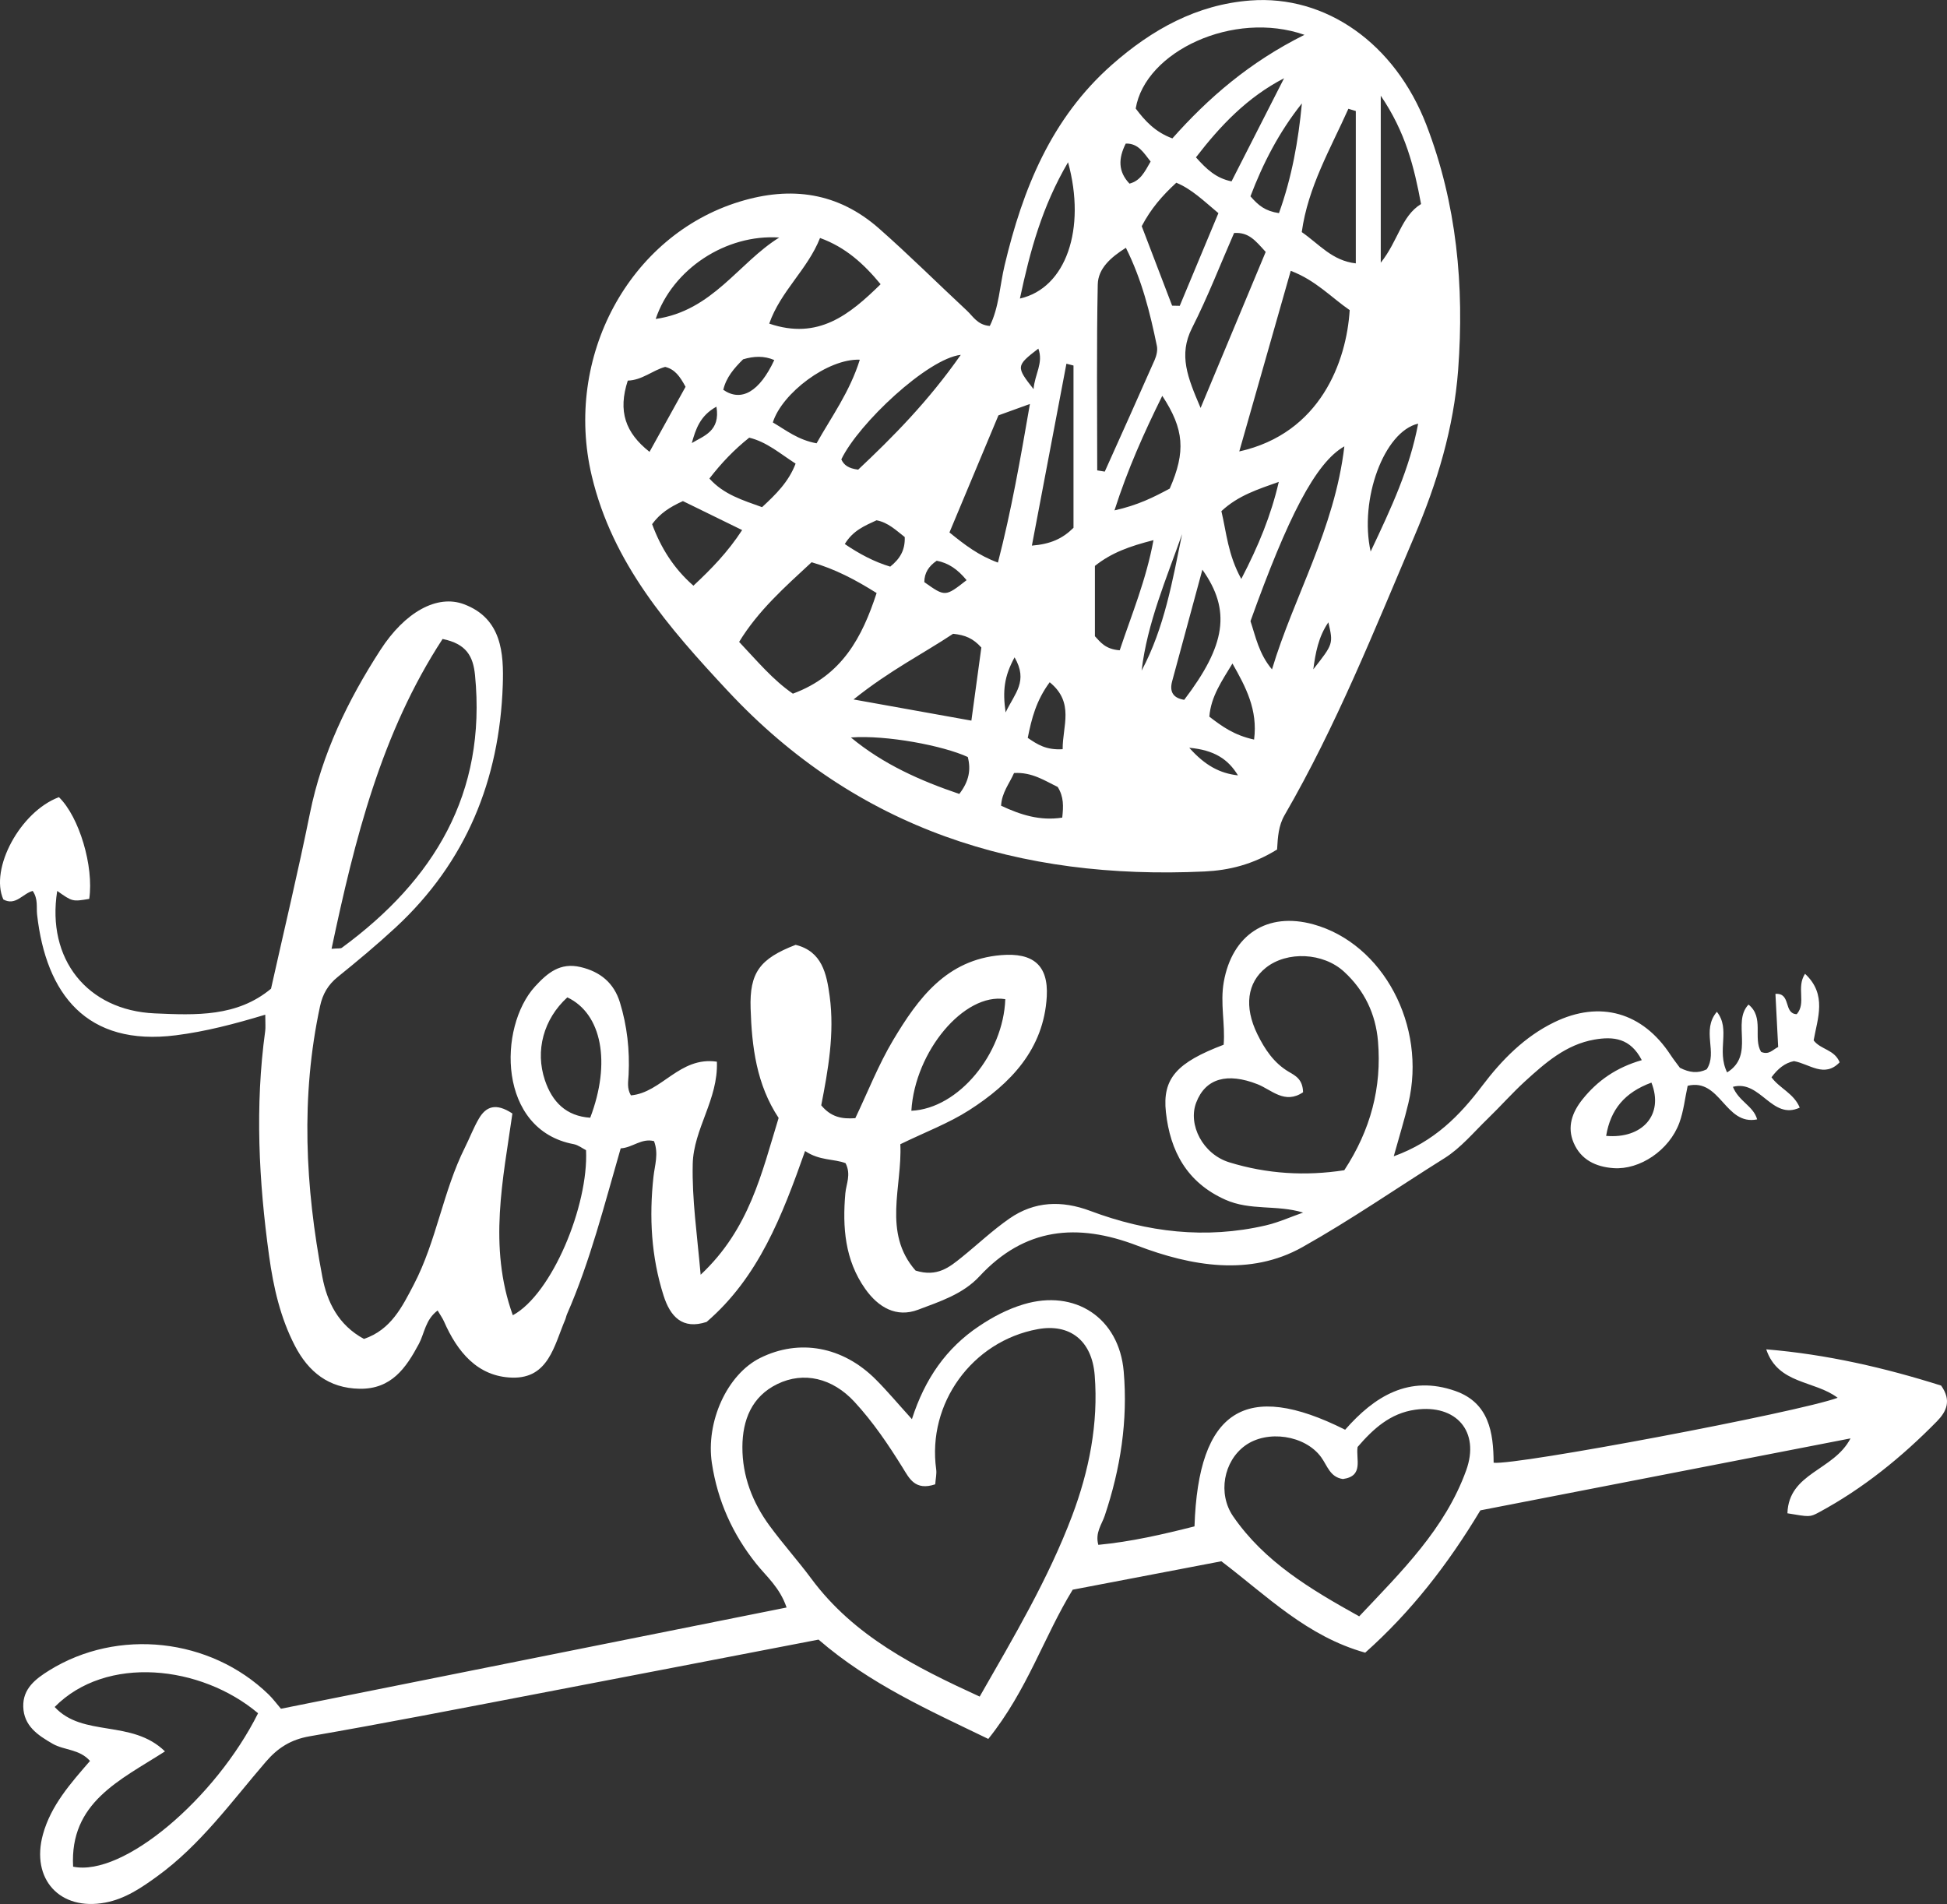 <?xml version="1.0" encoding="UTF-8" standalone="no"?>
<!-- Created with Inkscape (http://www.inkscape.org/) -->

<svg
   width="177.789mm"
   height="173.876mm"
   viewBox="0 0 177.789 173.876"
   version="1.1"
   id="svg1"
   xmlns="http://www.w3.org/2000/svg"
   xmlns:svg="http://www.w3.org/2000/svg">
  <rect x="0" y="0" width="177.789" height="173.876" fill="#333333" stroke="none"/>
  <defs
     id="defs1" />
  <g
     id="layer1"
     transform="translate(-29.486,-117.671)">
    <path
       id="path5"
       d="m 86.81,152.429 c 1.312,-0.035 2.261,-0.938 3.415,-1.252 0.896,0.222 1.341,0.861 1.863,1.817 -1.023,1.845 -2.113,3.814 -3.291,5.941 -2.212,-1.75 -2.896,-3.704 -1.986,-6.505 z m 13.832,-13.067 c -3.718,2.307 -6.082,6.692 -11.282,7.437 1.542,-4.565 6.414,-7.761 11.282,-7.437 z m 3.725,0.042 c 2.321,0.843 3.979,2.339 5.532,4.223 -2.843,2.79 -5.701,5.119 -10.171,3.598 1.037,-2.967 3.503,-4.942 4.639,-7.821 z m 3.482,21.156 c -0.882,-0.113 -1.298,-0.409 -1.538,-0.938 1.577,-3.284 7.885,-9.204 10.908,-9.546 -2.967,4.24 -6.17,7.475 -9.37,10.485 z m 12.809,-4.957 c 0.85,-0.307 1.587,-0.575 2.875,-1.041 -0.875,5.055 -1.693,9.73 -2.921,14.485 -1.785,-0.656 -3.023,-1.616 -4.427,-2.752 1.464,-3.5 2.925,-6.989 4.473,-10.693 z m 6.357,-23.114 c 1.669,6.082 -0.18,11.497 -4.396,12.446 0.931,-4.367 2.025,-8.4 4.396,-12.446 z m 2.452,36.862 c 1.528,-1.214 3.171,-1.796 5.348,-2.353 -0.67,3.637 -1.983,6.763 -3.083,10.058 -1.333,-0.095 -1.782,-0.776 -2.265,-1.284 0,-2.212 0,-4.332 0,-6.421 z m 0.261,-25.7 c 0.028,-1.457 1.178,-2.473 2.568,-3.351 1.46,2.921 2.205,5.923 2.829,8.957 0.085,0.402 -0.035,0.9 -0.205,1.291 -1.499,3.404 -3.03,6.798 -4.554,10.192 -0.229,-0.035 -0.459,-0.074 -0.688,-0.113 0,-5.659 -0.067,-11.317 0.049,-16.976 z m 2.554,-12.869 c 1.15,-0.032 1.623,0.826 2.272,1.64 -0.55,0.963 -0.931,1.757 -1.93,2.018 -1.051,-1.108 -1.023,-2.3 -0.342,-3.658 z m 16.32,-9.931 c -5.013,2.498 -8.759,5.743 -12.061,9.458 -1.587,-0.582 -2.519,-1.626 -3.348,-2.727 0.864,-5.221 8.936,-8.996 15.409,-6.731 z m 4.688,6.957 c 0,4.576 0,9.151 0,13.914 -2.159,-0.243 -3.33,-1.746 -4.935,-2.857 0.572,-4.124 2.625,-7.609 4.258,-11.261 0.226,0.067 0.452,0.138 0.677,0.205 z m 5.694,28.55 c -0.773,4.099 -2.424,7.631 -4.339,11.68 -1.051,-4.752 1.217,-10.957 4.339,-11.68 z m -3.415,-29.947 c 2.268,3.337 3.048,6.502 3.679,9.892 -1.81,1.115 -2.064,3.327 -3.679,5.359 0,-5.239 0,-9.941 0,-15.251 z m -12.919,32.484 c 1.609,-5.644 3.126,-10.975 4.699,-16.492 2.279,0.861 3.722,2.448 5.383,3.588 -0.289,4.664 -2.66,11.257 -10.082,12.905 z m 2.988,19.907 c -1.203,-1.432 -1.496,-3.006 -1.965,-4.406 3.387,-9.437 5.93,-14.474 8.572,-15.963 -0.896,7.592 -4.614,13.705 -6.608,20.369 z m 3.771,-0.007 c 0.201,-1.496 0.459,-2.956 1.376,-4.293 0.452,1.965 0.452,1.965 -1.376,4.293 z m -8.393,-14.446 c 1.549,-1.446 3.365,-2 5.242,-2.674 -0.709,3.055 -1.841,5.821 -3.425,8.865 -1.231,-2.233 -1.351,-4.251 -1.817,-6.191 z m 2.985,20.86 c -1.834,-0.399 -2.935,-1.21 -4.085,-2.092 0.145,-1.852 1.164,-3.284 2.11,-4.854 1.217,2.141 2.328,4.226 1.976,6.946 z m -5.92,0.748 c 2.29,0.208 3.552,1.044 4.449,2.522 -1.637,-0.187 -2.985,-0.878 -4.449,-2.522 z m -1.563,-6.068 c 0.9,-3.32 1.799,-6.639 2.762,-10.195 2.646,3.725 2.131,6.904 -1.658,11.885 -0.991,-0.155 -1.365,-0.716 -1.104,-1.69 z m -0.219,-17.6 c -1.482,0.794 -2.896,1.513 -5.045,1.99 1.217,-3.796 2.695,-7.08 4.364,-10.46 2,3.037 2.159,5.098 0.681,8.47 z m 4.445,-25.153 c -1.178,2.826 -2.357,5.644 -3.531,8.463 -0.233,-0.004 -0.466,-0.011 -0.695,-0.014 -0.935,-2.441 -1.87,-4.882 -2.776,-7.26 0.829,-1.584 1.856,-2.769 3.157,-3.969 1.404,0.582 2.459,1.619 3.845,2.78 z m 1.199,-2.903 c -1.411,-0.289 -2.279,-1.104 -3.249,-2.194 2.24,-2.907 4.678,-5.479 8.047,-7.225 -1.591,3.122 -3.179,6.241 -4.798,9.419 z m 3.119,6.442 c -1.923,4.611 -3.824,9.165 -5.944,14.249 -1.182,-2.769 -2.039,-4.83 -0.78,-7.306 1.439,-2.836 2.589,-5.817 3.838,-8.671 1.355,-0.085 1.947,0.702 2.886,1.729 z m -1.393,-5.076 c 1.125,-2.967 2.603,-5.863 4.699,-8.488 -0.325,3.425 -0.917,6.752 -2.095,10.022 -1.256,-0.191 -1.859,-0.684 -2.603,-1.535 z m -9.938,43.314 c 0.519,-4.367 2.258,-8.375 3.697,-12.471 -0.878,4.262 -1.612,8.565 -3.697,12.471 z m -9.43,-29.408 c 0.487,1.309 -0.332,2.346 -0.437,3.701 -1.612,-2.05 -1.602,-2.131 0.437,-3.701 z m 3.21,16.365 c -1.005,0.995 -2.095,1.489 -3.799,1.626 1.072,-5.641 2.113,-11.127 3.154,-16.612 0.215,0.056 0.43,0.113 0.646,0.166 0,4.96 0,9.92 0,14.82 z m -0.988,20.218 c -1.517,0.092 -2.297,-0.43 -3.189,-1.034 0.353,-1.767 0.769,-3.408 2.004,-5.08 2.293,1.863 1.161,4.015 1.185,6.114 z m -4.392,-8.389 c 1.266,2.194 0.025,3.263 -0.818,5.031 -0.282,-1.979 -0.134,-3.281 0.818,-5.031 z m 4.353,14.637 c -2.043,0.318 -3.821,-0.261 -5.584,-1.087 0.064,-1.214 0.766,-2.025 1.182,-2.985 1.647,-0.099 2.822,0.713 3.986,1.27 0.568,0.907 0.526,1.771 0.416,2.801 z m -12.594,-21.505 c 0,-0.847 0.409,-1.464 1.132,-1.954 1.065,0.205 1.901,0.769 2.727,1.774 -1.954,1.528 -1.954,1.528 -3.859,0.18 z m 4.297,12.647 c -3.489,-0.628 -6.756,-1.214 -10.76,-1.933 3.298,-2.649 6.396,-4.202 9.091,-5.997 1.104,0.116 1.827,0.413 2.579,1.256 -0.275,2.004 -0.572,4.18 -0.91,6.675 z m -1.104,6.696 c -3.542,-1.203 -6.939,-2.702 -9.899,-5.158 3.256,-0.24 8.435,0.751 10.675,1.785 0.296,1.143 0.127,2.208 -0.776,3.373 z m -10.456,-22.821 c 0.751,-1.238 1.806,-1.662 2.9,-2.17 1.069,0.201 1.806,0.938 2.575,1.531 0.042,1.217 -0.445,1.99 -1.326,2.702 -1.478,-0.445 -2.829,-1.168 -4.149,-2.064 z m -4.741,13.663 c -1.834,-1.263 -3.239,-2.963 -4.907,-4.727 1.767,-2.893 4.198,-5.027 6.618,-7.274 2.159,0.621 4.008,1.602 5.937,2.812 -1.319,4.025 -3.133,7.521 -7.648,9.19 z m -9.229,-22.885 c 0.36,-1.263 0.741,-2.491 2.251,-3.323 0.37,2.237 -1.147,2.656 -2.251,3.323 z m 5.242,-0.494 c 1.602,0.388 2.794,1.443 4.237,2.371 -0.635,1.669 -1.796,2.801 -3.062,3.976 -1.757,-0.635 -3.5,-1.15 -4.808,-2.614 1.111,-1.439 2.265,-2.639 3.634,-3.732 z m 10.1,-7.119 c -0.924,2.956 -2.593,5.221 -3.948,7.634 -1.69,-0.303 -2.798,-1.203 -3.993,-1.905 0.826,-2.667 5.034,-5.849 7.941,-5.729 z m -12.467,2.752 c 0.265,-1.147 1.005,-1.99 1.81,-2.787 0.977,-0.293 1.912,-0.335 2.847,0.067 -1.344,2.879 -2.999,3.859 -4.657,2.72 z m -2.727,17.886 c -1.827,-1.602 -2.985,-3.489 -3.771,-5.62 0.72,-0.984 1.598,-1.552 2.812,-2.106 1.665,0.815 3.454,1.69 5.408,2.646 -1.326,2.028 -2.783,3.524 -4.449,5.08 z m 3.143,9.613 c 11.807,12.665 26.652,17.279 43.536,16.485 2.226,-0.106 4.399,-0.631 6.618,-2.007 0.067,-1.139 0.123,-2.173 0.691,-3.15 4.706,-8.128 8.177,-16.838 11.846,-25.456 2.081,-4.875 3.598,-9.888 3.997,-15.194 0.572,-7.655 -0.127,-15.173 -2.9,-22.37 -2.865,-7.433 -9.179,-11.885 -16.069,-11.363 -4.9,0.37 -8.992,2.649 -12.64,5.863 -5.556,4.904 -8.146,11.345 -9.807,18.327 -0.441,1.849 -0.504,3.821 -1.351,5.532 -1.129,-0.088 -1.524,-0.875 -2.092,-1.401 -2.678,-2.491 -5.271,-5.076 -8.015,-7.493 -3.736,-3.295 -8.019,-3.909 -12.756,-2.452 -10.082,3.097 -16.048,14.192 -13.487,25.023 1.894,8.008 7.041,13.882 12.428,19.657"
       style="fill:#ffffff;fill-opacity:1;fill-rule:nonzero;stroke:none;stroke-width:0.035" />
    <path
       id="path17"
       d="m 176.15,221.402 c 0.399,-2.402 1.683,-3.962 4.135,-4.865 1.161,2.939 -0.833,5.154 -4.135,4.865 z m -23.911,3.136 c -3.538,0.55 -7.063,0.339 -10.499,-0.72 -2.417,-0.741 -3.803,-3.44 -3.02,-5.465 0.85,-2.212 2.833,-2.748 5.592,-1.669 1.281,0.504 2.487,1.87 4.163,0.734 -0.032,-1.182 -0.684,-1.506 -1.302,-1.866 -1.365,-0.804 -2.198,-2.067 -2.872,-3.436 -1.231,-2.512 -0.928,-4.713 0.78,-6.071 1.937,-1.538 5.232,-1.39 7.144,0.37 1.849,1.7 2.879,3.845 3.09,6.336 0.36,4.23 -0.674,8.117 -3.076,11.786 z m -68.858,-4.794 c -2.195,-0.145 -3.47,-1.439 -4.137,-3.425 -0.908,-2.699 -0.124,-5.584 2.048,-7.567 3.162,1.496 4.001,5.973 2.089,10.993 z M 69.9,176.024 c 2.179,0.441 2.793,1.584 2.962,3.302 1.065,10.813 -3.752,18.725 -12.158,24.896 -0.12,0.088 -0.339,0.042 -0.942,0.095 2.119,-10.008 4.536,-19.71 10.138,-28.293 z m 51.383,32.893 c -0.169,4.971 -4.251,9.994 -8.577,10.192 0.329,-5.443 4.834,-10.799 8.577,-10.192 z m 72.023,5.659 c 1.418,0.258 2.773,1.559 4.166,0.106 -0.483,-1.182 -1.722,-1.143 -2.374,-2 0.353,-2.007 1.252,-4.187 -0.787,-6.082 -0.826,1.263 0.141,2.663 -0.758,3.69 -1.228,-0.046 -0.487,-1.958 -1.944,-1.856 0.085,1.619 0.166,3.207 0.25,4.851 -0.508,0.243 -0.829,0.755 -1.559,0.448 -0.758,-1.259 0.31,-3.15 -1.15,-4.322 -1.563,1.651 0.624,4.6 -1.954,6.195 -0.991,-2.028 0.349,-3.919 -0.935,-5.535 -1.446,1.711 0.106,3.701 -0.931,5.253 -0.815,0.399 -1.573,0.3 -2.445,-0.141 -0.247,-0.339 -0.579,-0.755 -0.871,-1.199 -2.529,-3.845 -6.413,-5.002 -10.615,-2.953 -2.685,1.309 -4.759,3.411 -6.562,5.793 -2.05,2.709 -4.374,5.105 -8.082,6.442 0.508,-1.831 0.974,-3.33 1.337,-4.851 1.683,-7.073 -2.314,-14.57 -8.675,-16.33 -4.24,-1.171 -7.419,0.967 -8.181,5.253 -0.349,1.958 0.145,3.873 -0.014,5.74 -4.244,1.616 -5.616,3.052 -5.271,6.17 0.388,3.524 1.901,6.406 5.422,7.98 2.293,1.027 4.692,0.441 7.105,1.178 -1.136,0.395 -2.247,0.9 -3.411,1.171 -5.475,1.27 -10.82,0.631 -16.027,-1.326 -2.6,-0.974 -5.091,-0.889 -7.377,0.699 -1.531,1.062 -2.9,2.364 -4.357,3.538 -1.118,0.9 -2.238,1.834 -4.215,1.214 -3.044,-3.464 -1.199,-7.691 -1.392,-11.539 2.296,-1.118 4.411,-1.909 6.274,-3.101 3.796,-2.427 6.823,-5.574 7.098,-10.379 0.162,-2.896 -1.277,-4.025 -4.159,-3.789 -4.995,0.409 -7.59,3.951 -9.86,7.747 -1.356,2.272 -2.329,4.77 -3.463,7.144 -1.234,0.092 -2.229,-0.102 -3.112,-1.175 0.627,-3.217 1.229,-6.565 0.77,-9.962 -0.278,-2.057 -0.696,-4.096 -3.107,-4.692 -3.286,1.266 -4.216,2.547 -4.113,5.803 0.11,3.503 0.534,6.946 2.559,10.005 -1.547,5.02 -2.65,10.132 -7.121,14.319 -0.33,-3.761 -0.796,-6.879 -0.723,-10.111 0.073,-3.217 2.339,-5.891 2.206,-9.345 -3.407,-0.504 -5.038,2.833 -7.851,3.076 -0.385,-0.653 -0.24,-1.27 -0.21,-1.887 0.11,-2.244 -0.134,-4.456 -0.794,-6.604 -0.544,-1.774 -1.79,-2.805 -3.596,-3.228 -1.847,-0.434 -3.001,0.515 -4.154,1.774 -3.397,3.722 -3.421,13.102 3.53,14.4 0.412,0.078 0.783,0.377 1.127,0.55 0.238,5.059 -3.119,13.145 -6.686,15.074 -2.272,-6.297 -0.872,-12.502 -0.039,-18.422 -1.531,-1.016 -2.424,-0.617 -3.054,0.455 -0.495,0.84 -0.841,1.771 -1.28,2.646 -2.005,4.008 -2.592,8.541 -4.668,12.517 -1.065,2.039 -2.081,4.128 -4.553,4.967 -2.353,-1.274 -3.367,-3.387 -3.799,-5.666 -1.561,-8.216 -1.99,-16.468 -0.208,-24.73 0.238,-1.101 0.728,-1.947 1.615,-2.663 1.802,-1.453 3.585,-2.942 5.285,-4.516 6.435,-5.958 9.486,-13.476 9.783,-22.116 0.101,-2.928 -0.092,-6.1 -3.529,-7.398 -2.47,-0.935 -5.413,0.716 -7.648,4.177 -2.973,4.6 -5.33,9.465 -6.43,14.905 -1.077,5.327 -2.347,10.615 -3.554,16.023 -3.103,2.586 -6.862,2.42 -10.624,2.254 -6.16,-0.275 -9.892,-4.96 -8.9,-11.183 1.389,0.984 1.389,0.984 2.925,0.727 0.432,-2.97 -0.916,-7.493 -2.768,-9.289 -3.534,1.319 -6.335,6.537 -5.075,9.342 1.123,0.614 1.773,-0.543 2.68,-0.78 0.511,0.751 0.324,1.482 0.401,2.166 0.817,7.243 4.511,12.058 12.677,11.017 2.706,-0.342 5.33,-1.027 8.158,-1.88 0,0.811 0.04,1.157 -0.006,1.489 -0.941,6.869 -0.587,13.716 0.358,20.549 0.393,2.847 1.024,5.63 2.355,8.199 1.234,2.378 3.082,3.877 5.91,3.923 2.899,0.046 4.238,-1.901 5.411,-4.099 0.518,-0.974 0.588,-2.208 1.711,-3.048 0.247,0.42 0.448,0.695 0.581,0.998 1.216,2.773 3.064,5.048 6.238,5.133 3.311,0.088 3.832,-2.953 4.83,-5.292 0.07,-0.166 0.097,-0.346 0.168,-0.508 2.115,-4.83 3.395,-9.938 4.9,-15.138 1.085,-0.06 1.897,-0.956 3.043,-0.66 0.44,1.154 0.065,2.201 -0.049,3.246 -0.405,3.679 -0.207,7.313 0.92,10.855 0.61,1.919 1.719,3.14 3.933,2.409 4.742,-4.085 6.892,-9.673 8.99,-15.607 1.333,0.9 2.638,0.699 3.697,1.111 0.527,1.041 0.054,1.894 -0.021,2.759 -0.268,3.087 -0.047,6.078 1.813,8.714 1.189,1.686 2.843,2.667 4.844,1.905 1.972,-0.748 4.073,-1.411 5.59,-3.044 4.12,-4.441 8.911,-4.911 14.404,-2.808 4.949,1.891 10.315,2.815 15.078,0.145 4.431,-2.487 8.657,-5.419 12.989,-8.132 1.485,-0.931 2.66,-2.364 3.944,-3.605 1.154,-1.115 2.219,-2.328 3.404,-3.411 1.849,-1.686 3.739,-3.355 6.332,-3.81 1.729,-0.3 3.284,-0.148 4.329,1.877 -2.307,0.663 -4.036,1.863 -5.405,3.57 -0.956,1.192 -1.436,2.526 -0.815,3.979 0.663,1.549 2.021,2.201 3.648,2.314 2.395,0.166 5.08,-1.63 6.001,-4.135 0.392,-1.062 0.508,-2.223 0.762,-3.387 3.006,-0.73 3.401,3.658 6.343,3.069 -0.332,-1.224 -1.676,-1.633 -2.212,-2.974 2.526,-0.667 3.545,3.083 6.103,1.901 -0.54,-1.309 -1.852,-1.764 -2.579,-2.773 0.572,-0.773 1.217,-1.312 2.053,-1.475"
       style="fill:#ffffff;fill-opacity:1;fill-rule:nonzero;stroke:none;stroke-width:0.035" />
    <path
       id="path33"
       d="m 53.052,274.128 c -3.883,7.772 -12.309,14.961 -16.89,14.012 -0.318,-5.87 4.264,-7.885 8.389,-10.527 -3.025,-2.956 -7.492,-1.252 -10.073,-4.057 4.7,-4.766 13.35,-3.828 18.574,0.572 z m 46.715,-17.11 c -1.564,-2.131 -2.501,-4.54 -2.49,-7.207 0.01,-2.455 0.85,-4.607 3.193,-5.747 2.411,-1.171 5.031,-0.543 7.031,1.616 1.699,1.838 3.099,3.909 4.416,6.032 0.602,0.97 1.13,2.124 2.968,1.51 0.037,-0.512 0.146,-0.953 0.088,-1.369 -0.833,-6.008 3.278,-11.698 9.269,-12.799 2.917,-0.536 4.952,1.02 5.205,4.202 0.352,4.431 -0.521,8.756 -2.061,12.841 -2.167,5.747 -5.312,11.042 -8.441,16.51 -5.882,-2.699 -11.465,-5.5 -15.368,-10.76 -1.22,-1.647 -2.597,-3.175 -3.809,-4.83 z m 43.411,-7.327 c 2.028,-1.471 5.479,-0.96 6.946,1.051 0.564,0.769 0.808,1.834 1.99,1.997 1.937,-0.265 1.164,-1.827 1.341,-2.928 1.432,-1.662 2.981,-3.08 5.263,-3.401 3.739,-0.526 5.934,1.986 4.65,5.542 -1.93,5.338 -5.877,9.204 -9.768,13.328 -4.47,-2.487 -8.647,-4.978 -11.508,-9.13 -1.429,-2.071 -0.871,-5.041 1.087,-6.459 z M 34.291,276.915 c 1.06,0.607 2.454,0.476 3.413,1.57 -1.769,2.046 -3.567,4.053 -4.298,6.713 -1.119,4.078 1.547,7.003 5.69,6.223 1.799,-0.335 3.274,-1.333 4.734,-2.392 3.966,-2.872 6.788,-6.819 9.926,-10.463 1.101,-1.281 2.281,-2.032 3.999,-2.332 6.854,-1.185 13.682,-2.526 20.516,-3.831 8.665,-1.658 17.325,-3.337 25.96,-4.999 4.695,4.064 10.137,6.473 15.501,9.07 3.575,-4.459 5.071,-9.324 7.707,-13.628 4.581,-0.875 9.12,-1.743 13.576,-2.596 4.187,3.182 7.814,6.858 13.134,8.347 4.166,-3.711 7.535,-8.029 10.516,-12.996 11.045,-2.148 22.204,-4.318 33.8,-6.572 -1.535,2.963 -5.637,3.119 -5.761,6.84 2.018,0.335 2.032,0.367 2.879,-0.088 4.043,-2.18 7.567,-5.045 10.77,-8.308 0.868,-0.885 1.362,-1.898 0.385,-3.267 -5.115,-1.616 -10.442,-2.854 -15.97,-3.309 1.083,3.214 4.396,2.815 6.523,4.424 -3.602,1.323 -29.379,6.191 -31.415,5.93 -0.014,-2.755 -0.423,-5.465 -3.485,-6.548 -4.251,-1.499 -7.412,0.497 -10.075,3.535 -9.095,-4.572 -13.406,-1.806 -13.755,8.826 -2.872,0.727 -5.779,1.401 -8.782,1.686 -0.306,-1.111 0.313,-1.849 0.585,-2.66 1.437,-4.279 2.121,-8.671 1.733,-13.176 -0.422,-4.893 -4.443,-7.542 -9.144,-6.128 -1.468,0.441 -2.807,1.147 -4.072,1.997 -2.975,1.993 -4.936,4.787 -6.124,8.488 -1.28,-1.411 -2.243,-2.565 -3.3,-3.623 -3.012,-3.02 -6.982,-3.739 -10.555,-1.965 -3.018,1.499 -4.986,5.835 -4.409,9.62 0.524,3.436 1.887,6.473 4.062,9.19 0.929,1.161 2.135,2.145 2.758,3.979 -15.439,3.09 -30.77,6.16 -46.173,9.246 -0.433,-0.508 -0.752,-0.942 -1.135,-1.312 -5.326,-5.158 -13.763,-6.078 -20.028,-2.187 -1.245,0.776 -2.411,1.662 -2.367,3.309 0.046,1.753 1.322,2.607 2.682,3.387"
       style="fill:#ffffff;fill-opacity:1;fill-rule:nonzero;stroke:none;stroke-width:0.035" />
  </g>
</svg>
